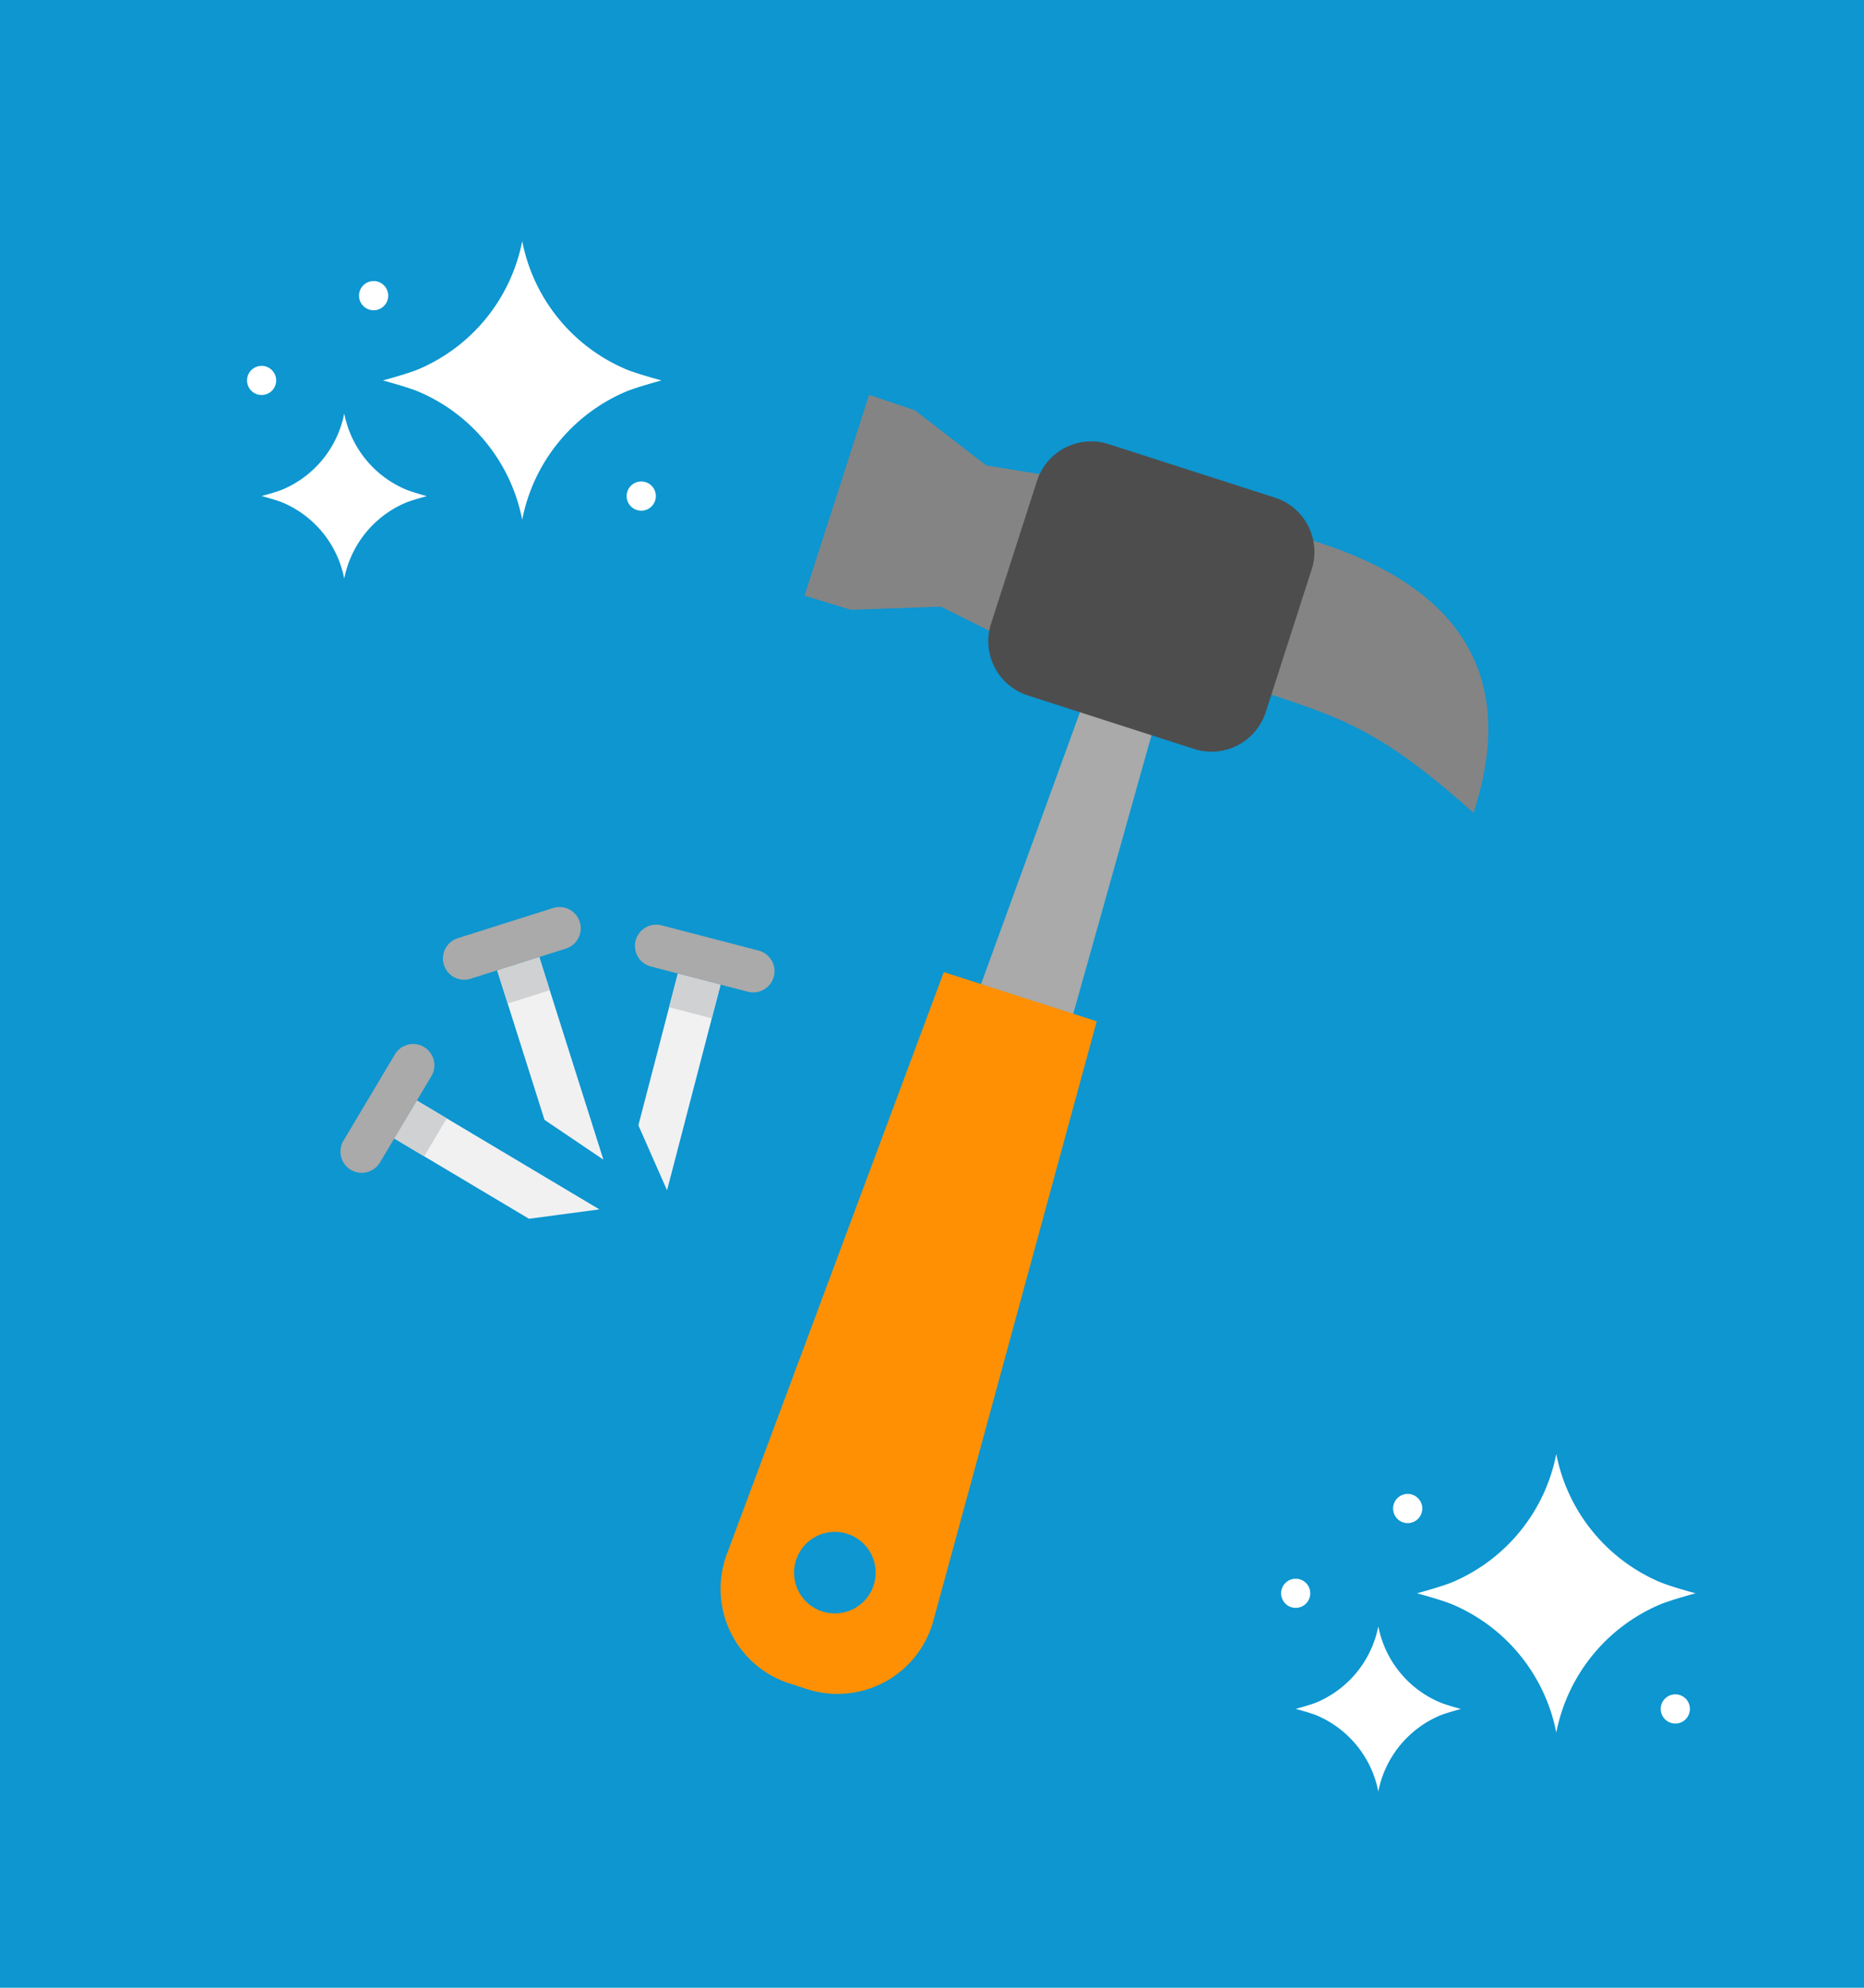 <svg xmlns="http://www.w3.org/2000/svg" width="166" height="177" viewBox="0 0 166 177"><g id="Group_4665" data-name="Group 4665" transform="translate(-1144 -2555)"><rect id="Rectangle_6496" data-name="Rectangle 6496" width="166" height="177" transform="translate(1144 2555)" fill="#0d96d0"></rect><g id="Artwork_3" data-name="Artwork 3" transform="translate(1184.455 2591.5)"><g id="Group_3761" data-name="Group 3761" transform="translate(-18.455 -15.028)"><path id="Path_6338" data-name="Path 6338" d="M60.212,11.384A15.652,15.652,0,0,1,51.03,0a15.652,15.652,0,0,1-9.182,11.384c-.923.4-3.222,1.02-3.222,1.02s2.3.618,3.222,1.02A15.652,15.652,0,0,1,51.03,24.808a15.652,15.652,0,0,1,9.182-11.384c.923-.4,3.222-1.02,3.222-1.02S61.136,11.786,60.212,11.384Z" transform="translate(-26.524)" fill="#fff"></path><path id="Path_6339" data-name="Path 6339" d="M16.94,55.733A9.28,9.28,0,0,1,11.5,48.984a9.28,9.28,0,0,1-5.444,6.749c-.547.238-1.91.6-1.91.6s1.363.367,1.91.6A9.28,9.28,0,0,1,11.5,63.692a9.28,9.28,0,0,1,5.444-6.749c.547-.238,1.91-.6,1.91-.6S17.487,55.972,16.94,55.733Z" transform="translate(-2.844 -33.637)" fill="#fff"></path><path id="Path_6340" data-name="Path 6340" d="M110.512,69.612a1.3,1.3,0,1,1-1.3-1.3A1.3,1.3,0,0,1,110.512,69.612Z" transform="translate(-74.105 -46.91)" fill="#fff"></path><path id="Path_6341" data-name="Path 6341" d="M34.442,12.651a1.3,1.3,0,1,1-1.3-1.3A1.3,1.3,0,0,1,34.442,12.651Z" transform="translate(-21.869 -7.796)" fill="#fff"></path><circle id="Ellipse_1651" data-name="Ellipse 1651" cx="1.298" cy="1.298" r="1.298" transform="translate(0 11.106)" fill="#fff"></circle></g></g><g id="Artwork_3-2" data-name="Artwork 3" transform="translate(1276.545 2699.5)"><g id="Group_3762" data-name="Group 3762" transform="translate(-18.455 -15.028)"><path id="Path_6342" data-name="Path 6342" d="M60.212,11.384A15.652,15.652,0,0,1,51.03,0a15.652,15.652,0,0,1-9.182,11.384c-.923.4-3.222,1.02-3.222,1.02s2.3.618,3.222,1.02A15.652,15.652,0,0,1,51.03,24.808a15.652,15.652,0,0,1,9.182-11.384c.923-.4,3.222-1.02,3.222-1.02S61.136,11.786,60.212,11.384Z" transform="translate(-26.524)" fill="#fff"></path><path id="Path_6343" data-name="Path 6343" d="M16.94,55.733A9.28,9.28,0,0,1,11.5,48.984a9.28,9.28,0,0,1-5.444,6.749c-.547.238-1.91.6-1.91.6s1.363.367,1.91.6A9.28,9.28,0,0,1,11.5,63.692a9.28,9.28,0,0,1,5.444-6.749c.547-.238,1.91-.6,1.91-.6S17.487,55.972,16.94,55.733Z" transform="translate(-2.844 -33.637)" fill="#fff"></path><path id="Path_6344" data-name="Path 6344" d="M110.512,69.612a1.3,1.3,0,1,1-1.3-1.3A1.3,1.3,0,0,1,110.512,69.612Z" transform="translate(-74.105 -46.91)" fill="#fff"></path><path id="Path_6345" data-name="Path 6345" d="M34.442,12.651a1.3,1.3,0,1,1-1.3-1.3A1.3,1.3,0,0,1,34.442,12.651Z" transform="translate(-21.869 -7.796)" fill="#fff"></path><circle id="Ellipse_1652" data-name="Ellipse 1652" cx="1.298" cy="1.298" r="1.298" transform="translate(0 11.106)" fill="#fff"></circle></g></g><g id="Group_4428" data-name="Group 4428" transform="translate(1174.318 2590.163)"><path id="Path_8989" data-name="Path 8989" d="M373.692,1086.732l-5.918-1.9-13.32,36.615,8.7,2.8Z" transform="translate(-299.734 -1062.578)" fill="#a9aaa9"></path><path id="Path_8990" data-name="Path 8990" d="M361.62,1165.807l19.321-51.831,13.618,4.383-14.544,53.371a8.847,8.847,0,0,1-11.246,6.094l-1.57-.505A8.85,8.85,0,0,1,361.62,1165.807Zm8.509,5.1a3.63,3.63,0,1,0-2.344-4.566A3.63,3.63,0,0,0,370.129,1170.911Z" transform="translate(-327.209 -1062.578)" fill="#ff9003"></path><path id="Path_8991" data-name="Path 8991" d="M373.687,1063.954l6.352,4.907,7.047,1.144-2.352,7.307-2.35,7.3-6.391-3.181-8.023.285-4.119-1.261,2.877-8.939,2.877-8.94Z" transform="translate(-322.524 -1062.578)" fill="#848484"></path><path id="Path_8992" data-name="Path 8992" d="M330.577,1074.418c3.9,1.351,24.879,4.975,18.151,25.374-9.553-8.515-12.517-8.577-22.543-12.049Z" transform="translate(-247.822 -1062.578)" fill="#848484"></path><path id="Rectangle_7286" data-name="Rectangle 7286" d="M5.075,0H20.63A5.075,5.075,0,0,1,25.7,5.075V18.434a5.074,5.074,0,0,1-5.074,5.074H5.075A5.075,5.075,0,0,1,0,18.433V5.075A5.075,5.075,0,0,1,5.075,0Z" transform="translate(80.849 33.081) rotate(-162.161)" fill="#4d4d4d"></path><path id="Path_8993" data-name="Path 8993" d="M409.2,1127.134l5.244,3.544-5.713-18.043-3.747,1.185Z" transform="translate(-391.026 -1062.578)" fill="#f1f1f2"></path><rect id="Rectangle_7287" data-name="Rectangle 7287" width="3.1" height="3.93" transform="matrix(-0.302, -0.953, 0.953, -0.302, 14.898, 54.198)" fill="#d0d1d3"></rect><path id="Path_8994" data-name="Path 8994" d="M407.1,1113.335a1.892,1.892,0,0,0,2.378,1.233l8.485-2.685a1.894,1.894,0,0,0-1.144-3.612l-8.485,2.687A1.892,1.892,0,0,0,407.1,1113.335Z" transform="translate(-397.884 -1062.578)" fill="#a9aaa9"></path><path id="Path_8995" data-name="Path 8995" d="M417.344,1135.94l6.273-.835-16.256-9.69-2.012,3.375Z" transform="translate(-400.555 -1062.578)" fill="#f1f1f2"></path><rect id="Rectangle_7288" data-name="Rectangle 7288" width="3.101" height="3.929" transform="matrix(-0.859, -0.512, 0.512, -0.859, 7.458, 67.8)" fill="#d0d1d3"></rect><path id="Path_8996" data-name="Path 8996" d="M420.989,1131.583a1.9,1.9,0,0,0,2.6-.657l4.556-7.646a1.894,1.894,0,1,0-3.253-1.939l-4.556,7.644A1.9,1.9,0,0,0,420.989,1131.583Z" transform="translate(-420.066 -1062.578)" fill="#a9aaa9"></path><path id="Path_8997" data-name="Path 8997" d="M394.559,1127.618l2.552,5.79,4.766-18.316-3.8-.99Z" transform="translate(-368.025 -1062.578)" fill="#f1f1f2"></path><rect id="Rectangle_7289" data-name="Rectangle 7289" width="3.929" height="3.101" transform="matrix(-0.968, -0.252, 0.252, -0.968, 33.071, 55.516)" fill="#d0d1d3"></rect><path id="Path_8998" data-name="Path 8998" d="M389.843,1111.167a1.892,1.892,0,0,0,1.357,2.31l8.614,2.241a1.894,1.894,0,1,0,.952-3.666l-8.612-2.241A1.9,1.9,0,0,0,389.843,1111.167Z" transform="translate(-363.555 -1062.578)" fill="#a9aaa9"></path></g></g></svg>
